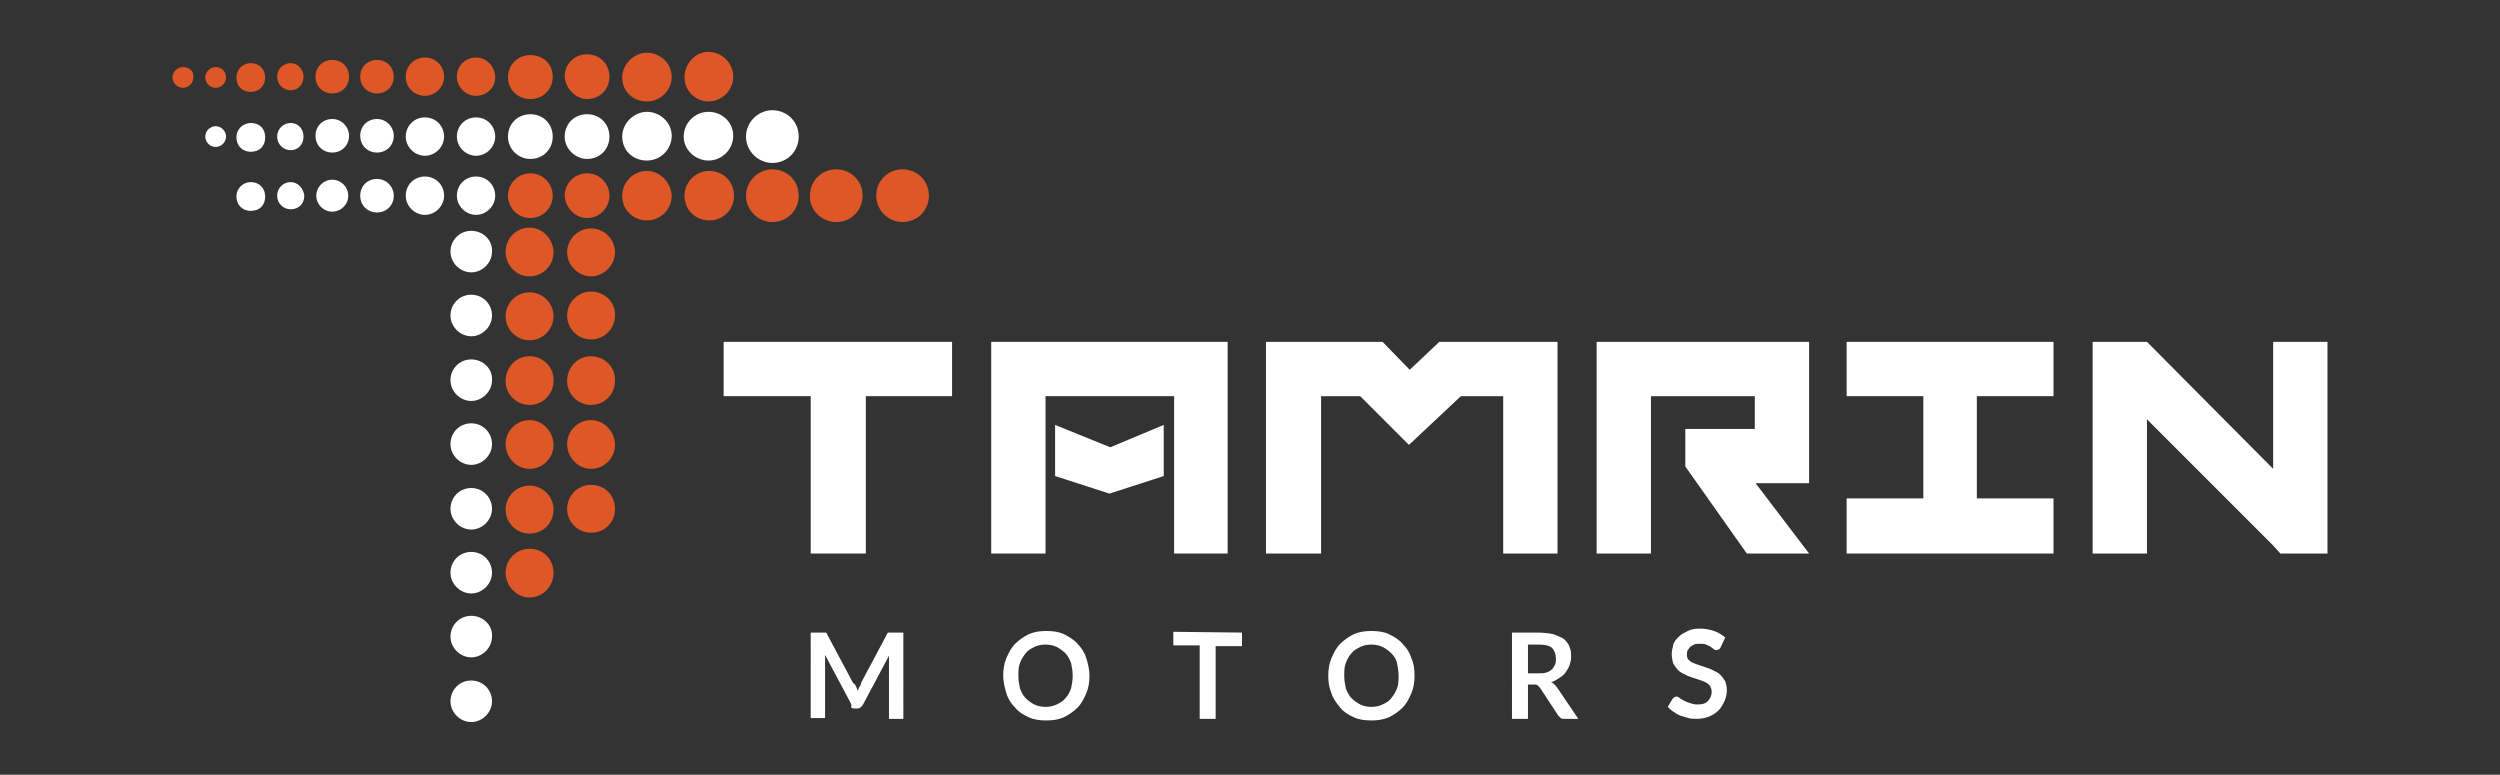 <?xml version="1.0" encoding="utf-8"?>
<!-- Generator: Adobe Illustrator 27.0.0, SVG Export Plug-In . SVG Version: 6.00 Build 0)  -->
<svg version="1.1" id="Layer_1" xmlns="http://www.w3.org/2000/svg" xmlns:xlink="http://www.w3.org/1999/xlink" x="0px" y="0px"
	 viewBox="0 0 313 97" style="enable-background:new 0 0 313 97;" xml:space="preserve">
<rect x="0" y="0" width="313" height="97" fill="#333333" stroke="none"/>
<style type="text/css">
	.st0{fill:#FFFFFF;}
	.st1{fill:#DE5726;}
</style>
<polygon class="st0" points="153.4,42.8 127.6,42.8 127.6,42.8 124.1,42.8 124.1,69.3 130.9,69.3 130.9,63.1 130.9,61.7 130.9,60.6 
	130.9,53.8 130.9,52.9 130.9,49.6 147,49.6 147,53.5 147,53.8 147,60.6 147,61.5 147,63.1 147,69.3 153.7,69.3 153.7,42.8 "/>
<polygon class="st0" points="132.1,53.2 132.1,59.6 138.9,61.8 145.7,59.6 145.7,53.2 139,56 "/>
<polygon class="st0" points="284.6,42.8 284.6,58.7 268.8,42.8 268.8,42.8 268.5,42.8 262,42.8 262,69.3 268.8,69.3 268.8,52.5 
	284.6,68.3 285.5,69.3 289.6,69.3 291.4,69.3 291.4,67.6 291.4,65.5 291.4,42.8 "/>
<polygon class="st0" points="231.2,49.6 240.8,49.6 240.8,62.4 231.2,62.4 231.2,69.3 240.8,69.3 247.5,69.3 257.1,69.3 257.1,62.4 
	247.5,62.4 247.5,49.6 257.1,49.6 257.1,42.8 231.2,42.8 "/>
<polygon class="st0" points="226.5,42.8 225.5,42.8 199.9,42.8 199.9,69.3 206.7,69.3 206.7,49.6 219.7,49.6 219.7,53.7 215.8,53.7 
	211,53.7 211,58.4 218.7,69.3 226.5,69.3 219.8,60.5 226.5,60.5 226.5,53.7 226.5,53.7 "/>
<polygon class="st0" points="180.2,42.8 176.5,46.3 173.1,42.8 162,42.8 162,42.8 158.5,42.8 158.5,69.3 165.4,69.3 165.4,49.6 
	170.3,49.6 176.4,55.7 182.9,49.6 188.2,49.6 188.2,69.3 195,69.3 195,42.8 190.9,42.8 "/>
<polygon class="st0" points="90.6,49.6 101.5,49.6 101.5,69.3 108.4,69.3 108.4,49.6 119.2,49.6 119.2,42.8 90.6,42.8 "/>
<path class="st1" d="M113,27.8c1.9,0,3.3-1.5,3.3-3.3c0-1.9-1.5-3.3-3.3-3.3c-1.9,0-3.3,1.5-3.3,3.3S111.2,27.8,113,27.8"/>
<path class="st1" d="M104.7,27.8c1.9,0,3.3-1.5,3.3-3.3c0-1.9-1.5-3.3-3.3-3.3c-1.9,0-3.3,1.5-3.3,3.3
	C101.3,26.3,102.9,27.8,104.7,27.8"/>
<path class="st0" d="M96.7,20.4c1.9,0,3.3-1.5,3.3-3.3c0-1.9-1.5-3.3-3.3-3.3s-3.3,1.5-3.3,3.3C93.4,18.9,94.9,20.4,96.7,20.4"/>
<path class="st1" d="M96.7,27.8c1.9,0,3.3-1.5,3.3-3.3c0-1.9-1.5-3.3-3.3-3.3s-3.3,1.5-3.3,3.3C93.4,26.3,94.9,27.8,96.7,27.8"/>
<path class="st1" d="M88.7,12.7c1.7,0,3.1-1.4,3.1-3.1s-1.4-3.1-3.1-3.1s-3,1.5-3,3.2S87.1,12.7,88.7,12.7"/>
<path class="st0" d="M88.7,20.1c1.7,0,3.1-1.4,3.1-3.1s-1.4-3-3.1-3s-3.1,1.4-3.1,3.1S87.1,20.1,88.7,20.1"/>
<path class="st1" d="M91.9,24.5c0-1.8-1.4-3.1-3.1-3.1s-3.1,1.4-3.1,3.1c0,1.8,1.4,3.1,3.1,3.1S91.9,26.3,91.9,24.5"/>
<path class="st1" d="M81,12.7c1.7,0,3.1-1.4,3.1-3.1s-1.5-3-3.1-3S77.9,8,77.9,9.7S79.2,12.7,81,12.7"/>
<path class="st0" d="M81,20.1c1.7,0,3.1-1.4,3.1-3.1s-1.5-3-3.1-3s-3.1,1.4-3.1,3.1S79.2,20.1,81,20.1"/>
<path class="st1" d="M81,21.4c-1.7,0-3.1,1.4-3.1,3.1c0,1.8,1.4,3.1,3.1,3.1s3.1-1.4,3.1-3.1C84,22.8,82.6,21.4,81,21.4"/>
<path class="st1" d="M73.5,12.4c1.6,0,2.8-1.2,2.8-2.8s-1.2-2.8-2.8-2.8S70.7,8,70.7,9.6C70.8,11.1,72.1,12.4,73.5,12.4"/>
<path class="st0" d="M73.5,19.9c1.6,0,2.8-1.2,2.8-2.8s-1.2-2.8-2.8-2.8c-1.6,0-2.8,1.2-2.8,2.8S72.1,19.9,73.5,19.9"/>
<path class="st1" d="M73.5,27.3c1.6,0,2.8-1.3,2.8-2.8s-1.2-2.8-2.8-2.8c-1.6,0-2.8,1.3-2.8,2.8C70.8,26.1,72.1,27.3,73.5,27.3"/>
<path class="st1" d="M66.4,12.4c1.6,0,2.8-1.2,2.8-2.8S68,6.9,66.4,6.9s-2.8,1.2-2.8,2.8S64.9,12.4,66.4,12.4"/>
<path class="st0" d="M66.4,19.9c1.6,0,2.8-1.2,2.8-2.8s-1.2-2.8-2.8-2.8c-1.6,0-2.8,1.2-2.8,2.8S64.9,19.9,66.4,19.9"/>
<path class="st1" d="M66.4,27.3c1.6,0,2.8-1.3,2.8-2.8s-1.2-2.8-2.8-2.8c-1.6,0-2.8,1.3-2.8,2.8C63.6,26.1,64.9,27.3,66.4,27.3"/>
<path class="st1" d="M59.6,7.2c-1.4,0-2.4,1.1-2.4,2.4s1.1,2.4,2.4,2.4S62,11,62,9.7S61,7.2,59.6,7.2"/>
<path class="st0" d="M59.6,14.7c-1.4,0-2.4,1.1-2.4,2.4s1.1,2.4,2.4,2.4s2.4-1.1,2.4-2.4S61,14.7,59.6,14.7"/>
<path class="st0" d="M59.6,22.1c-1.4,0-2.4,1.1-2.4,2.4s1.1,2.4,2.4,2.4s2.4-1.1,2.4-2.4S61,22.1,59.6,22.1"/>
<path class="st1" d="M74,28.6c-1.7,0-3,1.4-3,3s1.4,3,3,3s3-1.4,3-3S75.7,28.6,74,28.6"/>
<path class="st1" d="M74,36.5c-1.7,0-3,1.4-3,3c0,1.7,1.4,3,3,3c1.7,0,3-1.4,3-3C77.1,37.9,75.7,36.5,74,36.5"/>
<path class="st1" d="M74,44.6c-1.7,0-3,1.4-3,3.1c0,1.7,1.4,3,3,3c1.7,0,3-1.4,3-3C77.1,46,75.7,44.6,74,44.6"/>
<path class="st1" d="M66.3,34.6c1.7,0,3-1.4,3-3c0-1.6-1.3-3.1-3-3.1s-3,1.4-3,3C63.3,33.2,64.6,34.6,66.3,34.6"/>
<path class="st1" d="M66.3,42.6c1.7,0,3-1.4,3-3c0-1.7-1.4-3-3-3c-1.7,0-3,1.4-3,3S64.6,42.6,66.3,42.6"/>
<path class="st1" d="M66.3,44.6c-1.7,0-3,1.4-3,3.1c0,1.7,1.4,3,3,3c1.7,0,3-1.4,3-3C69.4,46,68,44.6,66.3,44.6"/>
<path class="st0" d="M59,28.9c-1.5,0-2.6,1.2-2.6,2.6c0,1.4,1.2,2.6,2.6,2.6s2.6-1.2,2.6-2.6C61.7,30.1,60.5,28.9,59,28.9"/>
<path class="st0" d="M59,36.9c-1.5,0-2.6,1.2-2.6,2.6s1.2,2.6,2.6,2.6s2.6-1.2,2.6-2.6S60.5,36.9,59,36.9"/>
<path class="st0" d="M59,45c-1.5,0-2.6,1.2-2.6,2.6c0,1.4,1.2,2.6,2.6,2.6s2.6-1.2,2.6-2.6C61.7,46.2,60.5,45,59,45"/>
<path class="st1" d="M74,58.7c1.7,0,3-1.4,3-3s-1.3-3.1-3-3.1s-3,1.4-3,3S72.3,58.7,74,58.7"/>
<path class="st1" d="M74,60.7c-1.7,0-3,1.4-3,3c0,1.7,1.4,3,3,3c1.7,0,3-1.3,3-3S75.7,60.7,74,60.7"/>
<path class="st1" d="M66.3,58.7c1.7,0,3-1.4,3-3s-1.3-3.1-3-3.1s-3,1.4-3,3C63.3,57.2,64.6,58.7,66.3,58.7"/>
<path class="st1" d="M66.3,66.8c1.7,0,3-1.3,3-3c0-1.7-1.4-3-3-3c-1.7,0-3,1.4-3,3C63.3,65.4,64.6,66.8,66.3,66.8"/>
<path class="st1" d="M66.3,68.7c-1.7,0-3,1.4-3,3c0,1.7,1.4,3.1,3,3.1c1.7,0,3-1.4,3-3.1S68,68.7,66.3,68.7"/>
<path class="st0" d="M59,53c-1.5,0-2.6,1.2-2.6,2.6c0,1.4,1.2,2.6,2.6,2.6s2.6-1.2,2.6-2.6S60.5,53,59,53"/>
<path class="st0" d="M59,61.1c-1.5,0-2.6,1.2-2.6,2.6c0,1.4,1.2,2.6,2.6,2.6s2.6-1.2,2.6-2.6C61.6,62.3,60.5,61.1,59,61.1"/>
<path class="st0" d="M59,69.1c-1.5,0-2.6,1.2-2.6,2.6s1.2,2.6,2.6,2.6s2.6-1.2,2.6-2.6S60.5,69.1,59,69.1"/>
<path class="st0" d="M59,77.1c-1.5,0-2.6,1.2-2.6,2.6s1.2,2.6,2.6,2.6s2.6-1.2,2.6-2.6C61.7,78.3,60.5,77.1,59,77.1"/>
<path class="st0" d="M59,85.2c-1.5,0-2.6,1.2-2.6,2.6s1.2,2.6,2.6,2.6s2.6-1.2,2.6-2.6C61.6,86.4,60.5,85.2,59,85.2"/>
<path class="st1" d="M53.2,7.2c-1.3,0-2.4,1-2.4,2.4s1.1,2.4,2.4,2.4s2.4-1.1,2.4-2.4S54.6,7.2,53.2,7.2"/>
<path class="st0" d="M53.2,14.7c-1.4,0-2.4,1.1-2.4,2.4s1.1,2.4,2.4,2.4s2.4-1.1,2.4-2.4S54.6,14.7,53.2,14.7"/>
<path class="st0" d="M53.2,22.1c-1.4,0-2.4,1.1-2.4,2.4s1.1,2.4,2.4,2.4s2.4-1.1,2.4-2.4C55.6,23.2,54.6,22.1,53.2,22.1"/>
<path class="st1" d="M47.2,7.5c-1.2,0-2.1,0.9-2.1,2.1s0.9,2.1,2.1,2.1c1.2,0,2.1-0.9,2.1-2.1S48.4,7.5,47.2,7.5"/>
<path class="st0" d="M47.2,14.9c-1.2,0-2.1,0.9-2.1,2.1s0.9,2.1,2.1,2.1c1.2,0,2.1-0.9,2.1-2.1C49.3,15.9,48.4,14.9,47.2,14.9"/>
<path class="st0" d="M47.2,22.4c-1.2,0-2.1,0.9-2.1,2.1s0.9,2.1,2.1,2.1c1.2,0,2.1-0.9,2.1-2.1C49.3,23.4,48.4,22.4,47.2,22.4"/>
<path class="st1" d="M41.6,7.5c-1.2,0-2.1,0.9-2.1,2.1s0.9,2.1,2.1,2.1c1.2,0,2.1-0.9,2.1-2.1S42.8,7.5,41.6,7.5"/>
<path class="st0" d="M41.6,14.9c-1.2,0-2.1,0.9-2.1,2.1s0.9,2.1,2.1,2.1c1.2,0,2.1-0.9,2.1-2.1C43.7,15.9,42.8,14.9,41.6,14.9"/>
<path class="st0" d="M41.6,22.5c-1.1,0-2,0.9-2,2s0.9,2,2,2s2-0.9,2-2S42.7,22.5,41.6,22.5"/>
<path class="st1" d="M36.4,7.9c-0.9,0-1.7,0.7-1.7,1.7c0,0.9,0.7,1.7,1.7,1.7S38,10.5,38,9.6C38,8.7,37.3,7.9,36.4,7.9"/>
<path class="st0" d="M36.4,15.4c-0.9,0-1.7,0.7-1.7,1.7c0,0.9,0.7,1.7,1.7,1.7S38,18,38,17.1C38,16.1,37.3,15.4,36.4,15.4"/>
<path class="st0" d="M36.4,22.8c-0.9,0-1.7,0.7-1.7,1.7c0,0.9,0.7,1.7,1.7,1.7s1.7-0.7,1.7-1.7C38,23.6,37.3,22.8,36.4,22.8"/>
<path class="st1" d="M31.4,7.9c-0.9,0-1.8,0.7-1.8,1.8s0.7,1.8,1.8,1.8c1.1,0,1.8-0.8,1.8-1.8S32.5,7.9,31.4,7.9"/>
<path class="st0" d="M31.4,15.4c-0.9,0-1.8,0.7-1.8,1.8c0,1,0.7,1.8,1.8,1.8c1.1,0,1.8-0.7,1.8-1.8S32.5,15.4,31.4,15.4"/>
<path class="st0" d="M31.4,22.8c-0.9,0-1.8,0.7-1.8,1.8c0,1,0.7,1.8,1.8,1.8c1.1,0,1.8-0.7,1.8-1.8C33.2,23.6,32.5,22.8,31.4,22.8"
	/>
<path class="st1" d="M27,8.4c-0.7,0-1.3,0.6-1.3,1.3S26.3,11,27,11s1.3-0.6,1.3-1.3C28.3,8.9,27.7,8.4,27,8.4"/>
<path class="st0" d="M27,15.8c-0.7,0-1.3,0.6-1.3,1.3s0.6,1.3,1.3,1.3s1.3-0.6,1.3-1.3S27.7,15.8,27,15.8"/>
<path class="st1" d="M22.9,8.4c-0.7,0-1.3,0.6-1.3,1.3s0.6,1.3,1.3,1.3c0.7,0,1.3-0.6,1.3-1.3C24.3,8.9,23.7,8.4,22.9,8.4"/>
<g>
	<path class="st0" d="M107.2,86c0.1,0.2,0.1,0.3,0.2,0.5c0.1-0.2,0.1-0.4,0.2-0.5s0.2-0.3,0.2-0.5l3.2-6c0-0.1,0.1-0.1,0.1-0.2
		s0.1-0.1,0.1-0.1c0.1,0,0.1,0,0.2,0s0.1,0,0.2,0h1.5V90h-1.8v-7c0-0.1,0-0.3,0-0.4c0-0.2,0-0.3,0-0.5l-3.3,6.2
		c-0.1,0.1-0.2,0.2-0.3,0.3c-0.1,0.1-0.3,0.1-0.4,0.1H107c-0.2,0-0.3,0-0.4-0.1s0-0.2,0-0.4l-3.3-6.2c0,0.2,0,0.3,0,0.5s0,0.3,0,0.4
		v7h-1.8V79.2h1.5c0.1,0,0.2,0,0.2,0c0.1,0,0.1,0,0.2,0s0.1,0.1,0.1,0.1s0.1,0.1,0.1,0.2l3.2,6C107.1,85.7,107.1,85.8,107.2,86z"/>
	<path class="st0" d="M136.4,84.6c0,0.8-0.1,1.5-0.4,2.2s-0.6,1.3-1.1,1.8s-1.1,0.9-1.7,1.2c-0.7,0.3-1.4,0.4-2.2,0.4
		s-1.6-0.1-2.2-0.4c-0.7-0.3-1.3-0.7-1.7-1.2c-0.5-0.5-0.9-1.1-1.1-1.8s-0.4-1.4-0.4-2.2s0.1-1.5,0.4-2.2s0.6-1.3,1.1-1.8
		s1.1-0.9,1.7-1.2c0.7-0.3,1.4-0.4,2.2-0.4c0.8,0,1.6,0.1,2.2,0.4c0.6,0.3,1.3,0.7,1.7,1.2c0.5,0.5,0.9,1.1,1.1,1.8
		C136.2,83,136.4,83.8,136.4,84.6z M134.3,84.6c0-0.6-0.1-1.1-0.2-1.6c-0.2-0.5-0.4-0.9-0.7-1.2c-0.3-0.3-0.7-0.6-1.1-0.8
		c-0.4-0.2-0.9-0.3-1.4-0.3s-1,0.1-1.4,0.3c-0.4,0.2-0.8,0.4-1.1,0.8c-0.3,0.4-0.5,0.7-0.7,1.2s-0.2,1-0.2,1.6s0.1,1.1,0.2,1.6
		c0.2,0.5,0.4,0.9,0.7,1.2c0.3,0.3,0.7,0.6,1.1,0.8c0.4,0.2,0.9,0.3,1.4,0.3s1-0.1,1.4-0.3c0.4-0.2,0.8-0.4,1.1-0.8
		c0.3-0.3,0.5-0.7,0.7-1.2C134.2,85.7,134.3,85.2,134.3,84.6z"/>
	<path class="st0" d="M155.5,79.2v1.7h-3.3V90h-2v-9.2h-3.3v-1.7L155.5,79.2L155.5,79.2z"/>
	<path class="st0" d="M177.1,84.6c0,0.8-0.1,1.5-0.4,2.2c-0.3,0.7-0.6,1.3-1.1,1.8s-1.1,0.9-1.7,1.2c-0.7,0.3-1.4,0.4-2.2,0.4
		s-1.6-0.1-2.2-0.4c-0.7-0.3-1.3-0.7-1.7-1.2s-0.9-1.1-1.1-1.8c-0.3-0.7-0.4-1.4-0.4-2.2s0.1-1.5,0.4-2.2c0.3-0.7,0.6-1.3,1.1-1.8
		s1.1-0.9,1.7-1.2c0.7-0.3,1.4-0.4,2.2-0.4s1.6,0.1,2.2,0.4s1.3,0.7,1.7,1.2c0.5,0.5,0.9,1.1,1.1,1.8C177,83,177.1,83.8,177.1,84.6z
		 M175.1,84.6c0-0.6-0.1-1.1-0.2-1.6s-0.4-0.9-0.7-1.2s-0.7-0.6-1.1-0.8c-0.4-0.2-0.9-0.3-1.4-0.3s-1,0.1-1.4,0.3
		c-0.4,0.2-0.8,0.4-1.1,0.8c-0.3,0.3-0.5,0.7-0.7,1.2s-0.2,1-0.2,1.6s0.1,1.1,0.2,1.6c0.2,0.5,0.4,0.9,0.7,1.2
		c0.3,0.3,0.7,0.6,1.1,0.8s0.9,0.3,1.4,0.3s1-0.1,1.4-0.3s0.8-0.4,1.1-0.8s0.5-0.7,0.7-1.2S175.1,85.2,175.1,84.6z"/>
	<path class="st0" d="M191.3,85.8V90h-2V79.2h3.3c0.7,0,1.4,0.1,1.9,0.2c0.5,0.2,1,0.4,1.3,0.6c0.3,0.3,0.6,0.6,0.7,1
		c0.2,0.4,0.2,0.8,0.2,1.3c0,0.4-0.1,0.7-0.2,1c-0.1,0.3-0.3,0.6-0.5,0.9s-0.5,0.5-0.8,0.7s-0.6,0.4-1,0.5c0.3,0.1,0.5,0.4,0.7,0.6
		l2.7,4h-1.8c-0.2,0-0.3,0-0.4-0.1c-0.1-0.1-0.2-0.2-0.3-0.3l-2.3-3.5c-0.1-0.1-0.2-0.2-0.3-0.3c-0.1-0.1-0.3-0.1-0.5-0.1h-0.7V85.8
		z M191.3,84.3h1.3c0.4,0,0.7,0,1-0.1s0.5-0.2,0.7-0.4c0.2-0.2,0.3-0.4,0.4-0.6c0.1-0.2,0.1-0.5,0.1-0.8c0-0.5-0.2-1-0.5-1.3
		c-0.4-0.3-0.9-0.4-1.7-0.4h-1.3V84.3z"/>
	<path class="st0" d="M215.4,81.1c-0.1,0.1-0.1,0.2-0.2,0.2c-0.1,0-0.2,0.1-0.3,0.1s-0.2,0-0.3-0.1s-0.3-0.2-0.4-0.3
		s-0.4-0.2-0.6-0.3c-0.2-0.1-0.5-0.1-0.8-0.1s-0.5,0-0.7,0.1s-0.4,0.2-0.5,0.3c-0.1,0.1-0.2,0.3-0.3,0.4c-0.1,0.2-0.1,0.4-0.1,0.6
		c0,0.3,0.1,0.5,0.2,0.6s0.3,0.3,0.6,0.4c0.2,0.1,0.5,0.2,0.8,0.3s0.6,0.2,0.9,0.3s0.6,0.2,0.9,0.4c0.3,0.1,0.6,0.3,0.8,0.5
		s0.4,0.5,0.6,0.8c0.1,0.3,0.2,0.7,0.2,1.1c0,0.5-0.1,0.9-0.3,1.4c-0.2,0.4-0.4,0.8-0.7,1.1c-0.3,0.3-0.7,0.6-1.2,0.8
		c-0.5,0.2-1,0.3-1.6,0.3c-0.3,0-0.7,0-1-0.1s-0.7-0.2-1-0.3s-0.6-0.3-0.9-0.5s-0.5-0.4-0.7-0.6l0.6-1c0.1-0.1,0.1-0.1,0.2-0.2
		c0.1,0,0.2-0.1,0.3-0.1s0.3,0.1,0.4,0.2c0.1,0.1,0.3,0.2,0.5,0.3s0.4,0.2,0.7,0.3s0.6,0.2,1,0.2c0.6,0,1-0.1,1.3-0.4
		s0.5-0.7,0.5-1.2c0-0.3-0.1-0.5-0.2-0.7c-0.1-0.2-0.3-0.3-0.6-0.5c-0.2-0.1-0.5-0.2-0.8-0.3c-0.3-0.1-0.6-0.2-0.9-0.3
		c-0.3-0.1-0.6-0.2-0.9-0.4c-0.3-0.1-0.6-0.3-0.8-0.5s-0.4-0.5-0.6-0.8c-0.1-0.3-0.2-0.8-0.2-1.2c0-0.4,0.1-0.8,0.2-1.2
		s0.4-0.7,0.7-1s0.7-0.5,1.1-0.7c0.4-0.2,0.9-0.3,1.5-0.3s1.2,0.1,1.8,0.3s1,0.5,1.4,0.8L215.4,81.1z"/>
</g>
</svg>
